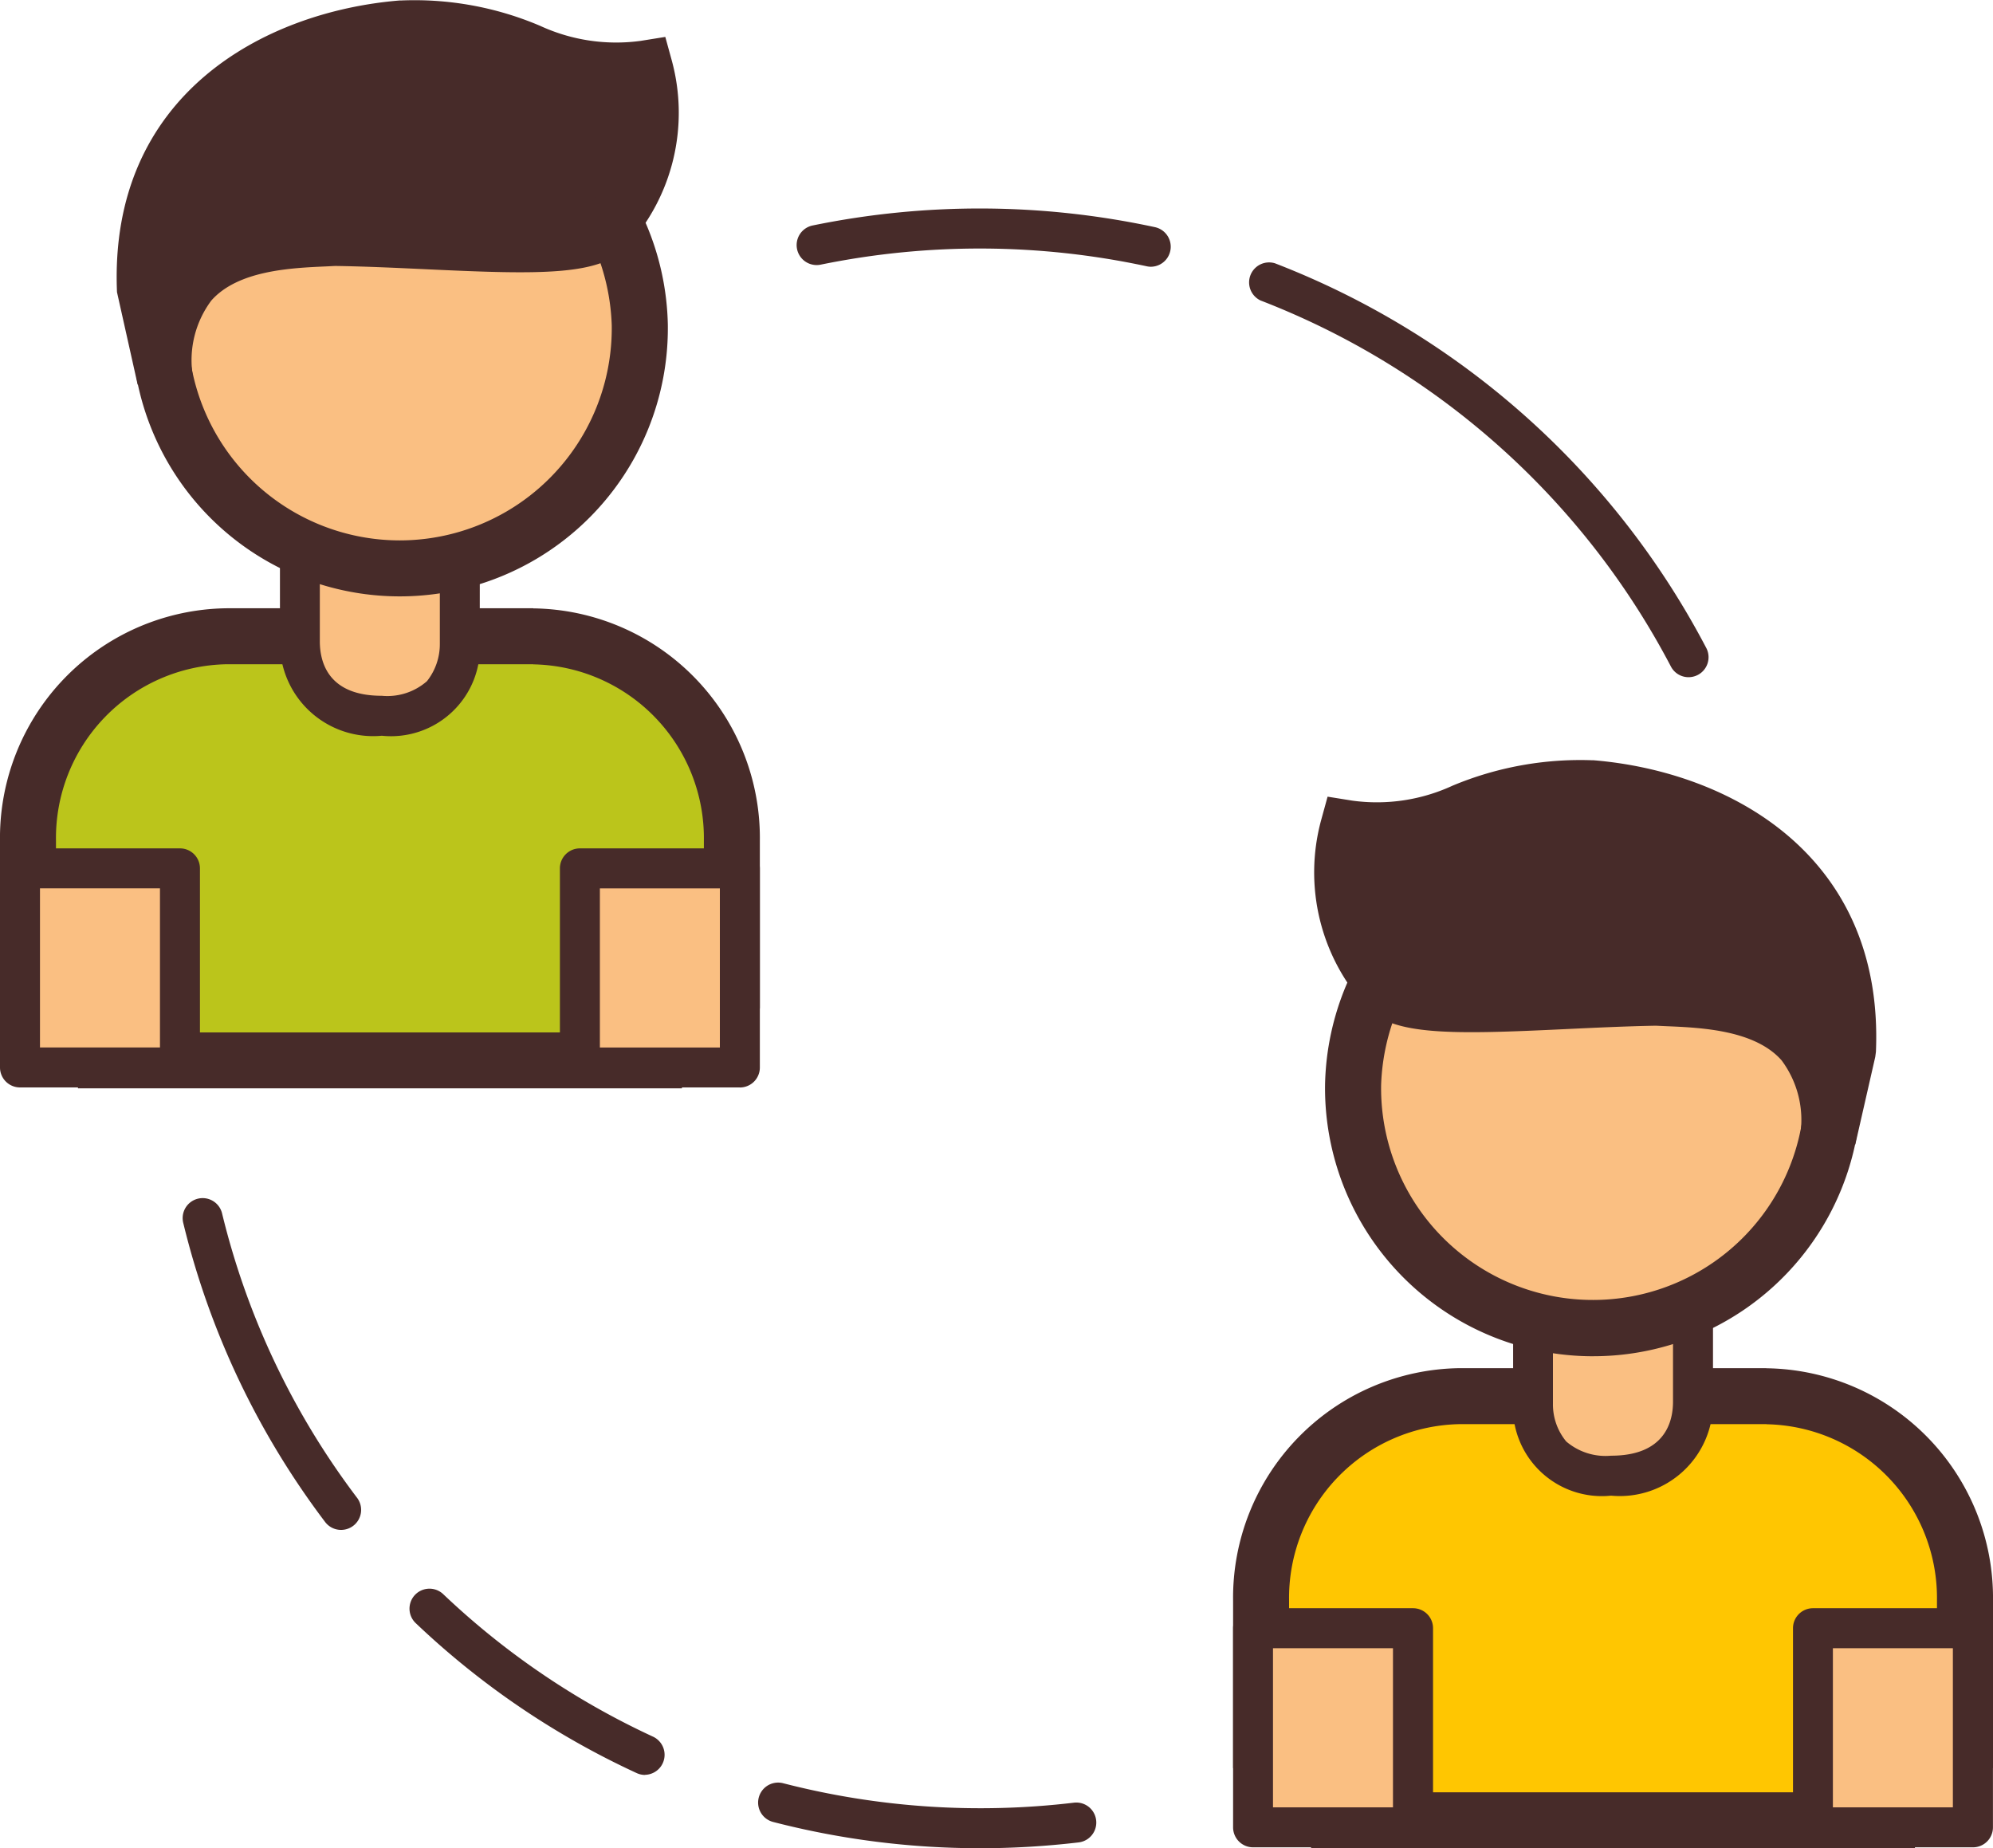 <svg xmlns="http://www.w3.org/2000/svg" xmlns:xlink="http://www.w3.org/1999/xlink" width="73.27" height="67.943" viewBox="0 0 73.27 67.943"><defs><clipPath id="a"><rect width="73.27" height="67.943" fill="none"></rect></clipPath></defs><g transform="translate(0 0)"><g transform="translate(0 0)" clip-path="url(#a)"><path d="M27.108,46.983a30.338,30.338,0,0,1-7.6-.966.735.735,0,1,1,.371-1.423,29.064,29.064,0,0,0,10.689.715.735.735,0,1,1,.175,1.46,31.137,31.137,0,0,1-3.63.215" transform="translate(8.913 20.961)" fill="#472b29"></path><path d="M47.406,21.816a.731.731,0,0,1-.65-.394A28.7,28.7,0,0,0,31.67,7.967.735.735,0,0,1,32.2,6.6,30.167,30.167,0,0,1,48.056,20.74a.734.734,0,0,1-.309.992.745.745,0,0,1-.341.084" transform="translate(14.672 3.079)" fill="#472b29"></path><path d="M32.945,7.354a.717.717,0,0,1-.157-.018A29.185,29.185,0,0,0,20.8,7.278a.735.735,0,0,1-.3-1.439A30.562,30.562,0,0,1,33.1,5.9a.736.736,0,0,1-.156,1.454" transform="translate(9.366 2.452)" fill="#472b29"></path><path d="M10.391,42.149a.733.733,0,0,1-.587-.291A29.857,29.857,0,0,1,4.59,30.873a.735.735,0,1,1,1.428-.348A28.39,28.39,0,0,0,10.979,40.97a.736.736,0,0,1-.588,1.179" transform="translate(2.149 14.093)" fill="#472b29"></path><path d="M18.9,46.569a.734.734,0,0,1-.307-.068,30.009,30.009,0,0,1-8.123-5.512.734.734,0,1,1,1.01-1.066A28.624,28.624,0,0,0,19.2,45.165a.736.736,0,0,1-.307,1.4" transform="translate(4.814 18.681)" fill="#472b29"></path><path d="M3.566,31.5V28.555H.7V23.431A7.421,7.421,0,0,1,8,15.912H19.277a7.421,7.421,0,0,1,7.3,7.519v5.124H23.711V31.5Z" transform="translate(0.329 7.484)" fill="#bbc51b"></path><path d="M19.606,17.269a6.39,6.39,0,0,1,6.271,6.49v4.1H23.011V30.8H4.924V27.855H2.058v-4.1a6.39,6.39,0,0,1,6.271-6.49H19.606m0-2.058H8.329A8.44,8.44,0,0,0,0,23.759v6.155H2.866v2.941H25.071V29.914h2.864V23.759a8.44,8.44,0,0,0-8.329-8.548" transform="translate(0 7.154)" fill="#472b29"></path><path d="M10.511,20.2a3.032,3.032,0,0,1-2.242-.772A3.021,3.021,0,0,1,7.5,17.481V13h5.878v4.467a2.92,2.92,0,0,1-.678,1.973,2.906,2.906,0,0,1-2.191.759" transform="translate(3.528 6.115)" fill="#fabf82"></path><path d="M12.878,13.971v3.777l0,.047a2.19,2.19,0,0,1-.473,1.367,2.207,2.207,0,0,1-1.663.537c-1.975,0-2.275-1.241-2.276-2V13.971Zm1.47-1.47H7v5.2a3.426,3.426,0,0,0,3.746,3.467,3.269,3.269,0,0,0,3.6-3.467Z" transform="translate(3.292 5.879)" fill="#472b29"></path><path d="M12.822,19.854a8.829,8.829,0,0,0,8.82-8.951,8.941,8.941,0,0,0-8.691-8.691,8.821,8.821,0,1,0-.129,17.642" transform="translate(1.881 1.041)" fill="#fabf82"></path><path d="M13.151,21.213A9.848,9.848,0,0,1,6.239,4.347a9.738,9.738,0,0,1,7.056-2.836A9.92,9.92,0,0,1,23,11.218a9.86,9.86,0,0,1-9.851,9.995m0-17.643a7.792,7.792,0,0,0,0,15.585,7.8,7.8,0,0,0,7.789-7.907,7.942,7.942,0,0,0-7.676-7.676c-.037,0-.078,0-.116,0" transform="translate(1.552 0.711)" fill="#472b29"></path><path d="M13.069.711c-4.692.39-9.717,3.127-9.441,9.651l.735,3.217c-.4-5.168,4.218-5.055,6.272-5.164,4.255.063,9.033.672,9.933-.35a6.287,6.287,0,0,0,1.442-5.881c-3.47.551-4.6-1.608-8.942-1.473" transform="translate(1.701 0.332)" fill="#472b29"></path><path d="M3.689,14.139l-.76-3.4C2.622,3.486,8.331.429,13.313.017l.053,0a11.786,11.786,0,0,1,5.125.934,6.669,6.669,0,0,0,3.687.551l.909-.146.244.888a7.314,7.314,0,0,1-1.633,6.8c-.973,1.1-3.2,1.05-7.379.854-1.106-.051-2.257-.106-3.371-.122l-.316.016c-1.3.057-3.249.143-4.233,1.253a3.667,3.667,0,0,0-.681,2.788ZM13.457,2.07C9.485,2.407,5.34,4.553,5,9.527,6.571,7.908,9.047,7.8,10.543,7.735l.368-.018c1.206.016,2.379.071,3.507.124,2.063.1,5.175.246,5.743-.157a5.333,5.333,0,0,0,1.354-4.055A9.333,9.333,0,0,1,17.8,2.882a10.605,10.605,0,0,0-4.339-.812" transform="translate(1.372 0.001)" fill="#472b29"></path><rect width="5.881" height="7.32" transform="translate(21.319 31.921)" fill="#fabf82"></rect><path d="M20.616,30H14.735A.735.735,0,0,1,14,29.267v-7.32a.735.735,0,0,1,.735-.735h5.881a.735.735,0,0,1,.735.735v7.32a.734.734,0,0,1-.735.735m-5.146-1.47h4.411v-5.85H15.47Z" transform="translate(6.584 9.976)" fill="#472b29"></path><rect width="5.881" height="7.32" transform="translate(0.735 31.921)" fill="#fabf82"></rect><path d="M6.616,30H.735A.735.735,0,0,1,0,29.267v-7.32a.735.735,0,0,1,.735-.735H6.616a.735.735,0,0,1,.735.735v7.32A.734.734,0,0,1,6.616,30M1.47,28.531H5.881v-5.85H1.47Z" transform="translate(0 9.976)" fill="#472b29"></path><path d="M34.4,50.5V47.555H31.533V42.429a7.42,7.42,0,0,1,7.3-7.518H50.11a7.421,7.421,0,0,1,7.3,7.519v5.124H54.546V50.5Z" transform="translate(14.829 16.419)" fill="#ffc601"></path><path d="M50.439,36.269a6.39,6.39,0,0,1,6.271,6.49v4.1H53.844V49.8H35.757V46.855H32.891v-4.1a6.39,6.39,0,0,1,6.271-6.49H50.439m0-2.058H39.162a8.44,8.44,0,0,0-8.329,8.548v6.155H33.7v2.941H55.9V48.914H58.77V42.759a8.443,8.443,0,0,0-8.331-8.548" transform="translate(14.5 16.089)" fill="#472b29"></path><path d="M41.2,39.2a2.514,2.514,0,0,1-2.868-2.691V32h5.878v4.467A2.67,2.67,0,0,1,41.2,39.2" transform="translate(18.027 15.049)" fill="#fabf82"></path><path d="M43.714,32.971v3.746c0,.74-.3,1.982-2.276,1.982a2.224,2.224,0,0,1-1.65-.523A2.136,2.136,0,0,1,39.3,36.8l0-.047V32.971Zm1.47-1.47H37.836v5.2a3.27,3.27,0,0,0,3.6,3.467A3.426,3.426,0,0,0,45.184,36.7Z" transform="translate(17.792 14.815)" fill="#472b29"></path><path d="M42.654,38.854a8.829,8.829,0,0,1-8.82-8.951,8.941,8.941,0,0,1,8.691-8.691,8.821,8.821,0,1,1,.129,17.642" transform="translate(15.911 9.976)" fill="#fabf82"></path><path d="M42.984,40.213a9.86,9.86,0,0,1-9.851-9.995,9.92,9.92,0,0,1,9.707-9.707A10.075,10.075,0,0,1,49.9,23.347a9.848,9.848,0,0,1-6.912,16.865m0-17.643h-.118a7.942,7.942,0,0,0-7.676,7.676,7.788,7.788,0,1,0,7.794-7.678" transform="translate(15.581 9.646)" fill="#472b29"></path><path d="M42.721,19.711c4.692.39,9.717,3.127,9.441,9.651l-.735,3.217c.4-5.168-4.218-5.055-6.272-5.164-4.255.063-9.033.672-9.933-.35a6.287,6.287,0,0,1-1.442-5.881c3.47.551,4.6-1.608,8.942-1.473" transform="translate(15.777 9.267)" fill="#472b29"></path><path d="M52.759,33.138l-2.03-.309a3.667,3.667,0,0,0-.681-2.788c-.982-1.109-2.938-1.2-4.233-1.253l-.387-.018c-1.044.018-2.2.072-3.3.124-4.181.2-6.406.25-7.35-.822a7.333,7.333,0,0,1-1.663-6.834l.244-.888.909.146a6.635,6.635,0,0,0,3.687-.551,12.171,12.171,0,0,1,5.125-.934l.053,0c4.983.412,10.69,3.468,10.385,10.72l-.025.187Zm-7.291-6.422.438.019c1.5.066,3.971.173,5.544,1.792-.343-4.974-4.486-7.121-8.458-7.457a10.991,10.991,0,0,0-4.336.813,9.516,9.516,0,0,1-3.718.747,5.408,5.408,0,0,0,1.414,4.12c.509.337,3.621.19,5.68.093,1.126-.054,2.3-.109,3.436-.126" transform="translate(15.448 8.937)" fill="#472b29"></path><rect width="5.881" height="7.32" transform="translate(46.068 59.856)" fill="#fabf82"></rect><path d="M37.449,49H31.568a.735.735,0,0,1-.735-.735v-7.32a.735.735,0,0,1,.735-.735h5.881a.735.735,0,0,1,.735.735v7.32a.734.734,0,0,1-.735.735M32.3,47.531h4.411v-5.85H32.3Z" transform="translate(14.5 18.911)" fill="#472b29"></path><rect width="5.881" height="7.32" transform="translate(66.652 59.856)" fill="#fabf82"></rect><path d="M51.449,49H45.568a.735.735,0,0,1-.735-.735v-7.32a.735.735,0,0,1,.735-.735h5.881a.735.735,0,0,1,.735.735v7.32a.734.734,0,0,1-.735.735M46.3,47.531h4.411v-5.85H46.3Z" transform="translate(21.084 18.911)" fill="#472b29"></path></g></g></svg>